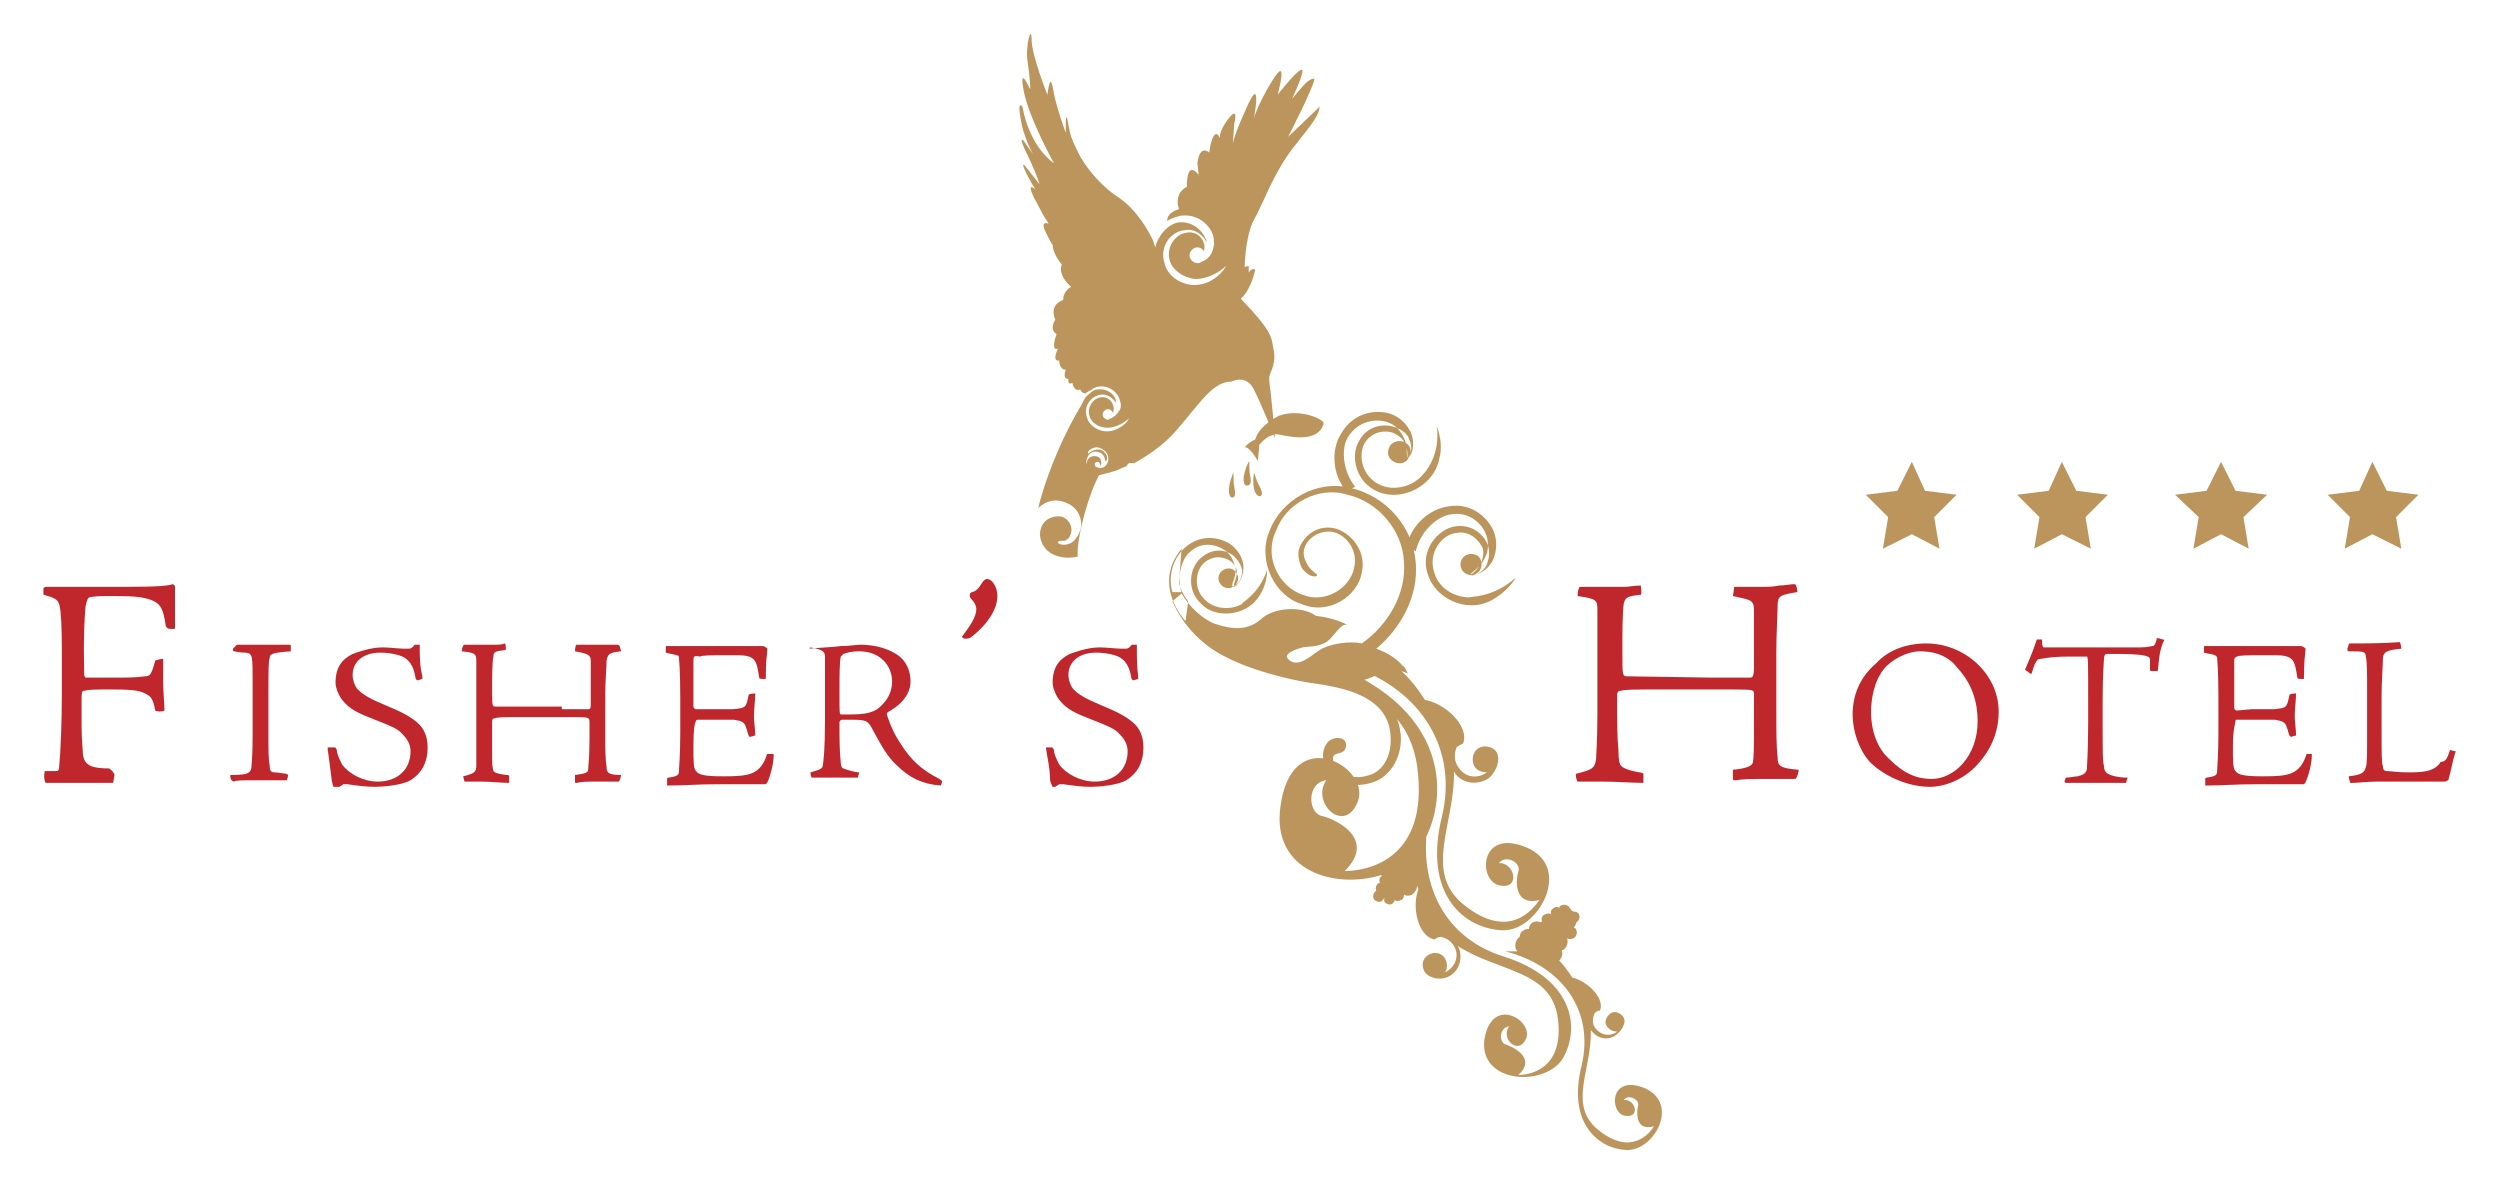 <?xml version="1.0" encoding="utf-8"?>
<!-- Generator: Adobe Illustrator 25.2.3, SVG Export Plug-In . SVG Version: 6.00 Build 0)  -->
<svg version="1.1" id="Layer_1" xmlns="http://www.w3.org/2000/svg" xmlns:xlink="http://www.w3.org/1999/xlink" x="0px" y="0px"
	 viewBox="0 0 190 90" style="enable-background:new 0 0 190 90;" xml:space="preserve">
<style type="text/css">
	.st0{fill:#C0272D;}
	.st1{fill:#BC955C;}
</style>
<g>
	<path class="st0" d="M4.2,58.6c0.2,0,0.3,0,0.3-0.4c0.1-0.9,0.2-3.3,0.2-5.5v-2.3c0-1.6,0-2.9-0.1-3.9c-0.1-0.9-0.2-1-1.3-1.3
		c0-0.1,0-0.4,0-0.5c0,0,0.1-0.1,0.2-0.1c0.2,0,1.2,0,2.1,0h4.1c2.4,0,3.2-0.1,3.4-0.2c0.1,0,0.2,0.1,0.2,0.2c0,1.6,0,2.4,0,3.1
		c0,0.1,0,0.1-0.3,0.1s-0.3-0.1-0.4-0.2c-0.2-1.4-0.4-1.7-1.1-2c-0.6-0.2-1.1-0.3-2.7-0.3c-1.3,0-1.5,0-2,0.1
		c-0.1,0-0.2,0.2-0.3,0.7c-0.2,2.2-0.1,4.9-0.1,5.2c0,0.1,0.1,0.2,0.1,0.2c0.1,0,0.5,0,1.9,0c1.3,0,1.9,0,2.6-0.1
		c0.4,0,0.5-0.1,0.8-1.2c0,0,0.6-0.2,0.6-0.1c0,0.6,0,1.2,0,1.8s0.1,1.7,0.1,2.1c-0.1,0.1-0.6,0.1-0.7,0c-0.1-0.5-0.2-1-0.6-1.2
		c-0.5-0.3-0.9-0.4-2.7-0.4c-1.4,0-1.7,0-2.1,0.1c-0.2,0-0.2,0.2-0.2,0.8v1.9c0,1.1,0.1,1.8,0.1,2.1c0.1,0.9,0.7,1.1,2,1.1
		c0.4,0.3,0.4,0.5,0.4,0.5l-0.1,0.6H8c-0.4,0-0.8,0-1.2,0c-0.4,0-0.7,0-1.2,0s-0.9,0-1.3,0s-0.6,0-0.7,0c-0.1,0-0.2,0-0.2-0.2
		c-0.1-0.3,0-0.6,0-0.7C3.4,58.6,4.2,58.6,4.2,58.6z M22.1,49.5c-1.4,0.1-1.6,0.2-1.6,0.5c-0.1,0.3-0.1,0.9-0.1,2.8v3.3
		c0,0.9,0,1.6,0.1,2.1c0,0.4,0.1,0.5,0.4,0.5c0.2,0,0.7,0.1,0.8,0.1c0.1,0,0.2,0.1,0.2,0.1c0,0.1-0.1,0.4-0.1,0.4c-1.3,0-2,0-2.6,0
		s-1.4,0-1.4,0.1c-0.1,0-0.2-0.1-0.2-0.1c-0.1-0.1-0.1-0.3-0.1-0.4c1.2,0,1.5-0.1,1.6-0.5c0-0.2,0.1-0.8,0.1-2.5v-4
		c0-2.1,0-2.2-0.5-2.3c-0.2,0-0.4,0-0.9-0.1c-0.1,0-0.1-0.1-0.1-0.1c0-0.1,0-0.1,0.1-0.2c0.1-0.1,0.1-0.1,0.2-0.2c0.1,0,0.2,0,0.4,0
		c0.1,0,0.7,0,1.4,0c0.8,0,1.9,0,2.1,0s0.2,0,0.2,0.1C22.1,49.1,22.1,49.5,22.1,49.5z M25.4,59.8c0,0-0.1,0-0.1-0.1
		s-0.1-0.3-0.1-0.5c-0.1-0.8-0.2-1.6-0.3-2.3c0-0.1,0-0.1,0.1-0.1s0.3,0,0.4,0s0.1,0,0.2,0.2c0,0.3,0.2,0.7,0.4,1.1
		c0.5,0.7,1.6,1.3,2.7,1.3c1.5,0,2.5-0.9,2.5-2.3c0-0.6-0.3-1-0.7-1.4c-0.3-0.3-0.7-0.5-2-1s-1.9-0.8-2.4-1.4
		c-0.3-0.3-0.6-1-0.6-1.4c0-1.2,0.5-1.8,1.3-2.2c0.3-0.1,1.3-0.5,2.3-0.5c0.4,0,1.3,0.1,1.6,0.1c0.2,0,0.3,0,0.4,0s0.3-0.1,0.4-0.3
		c0.1,0,0.3,0,0.4,0c0,0.9,0,1.6,0.2,2.4c0,0.1,0,0.2,0,0.2c-0.1,0-0.2,0.1-0.4,0.1c0,0,0,0-0.1-0.1c-0.1-0.5-0.2-1.1-0.7-1.5
		c-0.3-0.3-1.2-0.5-2-0.5c-1.3,0-2.1,0.7-2.1,1.7c0,0.4,0.2,0.9,0.4,1.1c0.4,0.4,0.9,0.7,2.1,1.2s1.8,0.8,2.4,1.3s0.8,1.2,0.8,1.9
		c0,1.2-0.5,2-1.3,2.5c-0.7,0.4-2.2,0.5-2.7,0.5c-0.7,0-1.4-0.1-2.1-0.2c-0.1,0-0.2,0-0.3,0c-0.1,0.1-0.2,0.1-0.3,0.2
		C25.5,59.8,25.4,59.8,25.4,59.8L25.4,59.8z M42.7,53.9c0.9,0,1.8,0,2,0s0.2-0.1,0.2-0.6v-1.4c0-1.1,0-1.3,0-1.6
		c0-0.5-0.1-0.6-1.2-0.8c0,0,0-0.4,0.1-0.5h1.6c0.2,0,0.5,0,0.8,0s0.6,0,0.7,0c0.1,0,0.1,0,0.2,0.1c0,0.1,0.1,0.3,0.1,0.4
		c-0.9,0.1-1,0.2-1.1,0.7c0,0.4-0.1,1.6-0.1,2.5v2.9c0,1.5,0,2,0.1,2.7c0,0.4,0.1,0.6,1.1,0.6c0,0.1-0.1,0.5-0.2,0.5h-2.1
		c-0.8,0-1,0.1-1.1,0.1s-0.1,0-0.1-0.1v-0.5c0.8-0.1,1-0.2,1-0.4s0.1-0.9,0.1-2.3v-1.3c0-0.1,0-0.3-0.1-0.3
		c-0.1-0.1-0.3-0.1-2.1-0.1h-2.4c-2.1,0-2.4,0-2.6,0.1c-0.2,0-0.2,0.1-0.2,0.4c0,1.2,0,2.1,0,2.8c0,0.5,0.1,0.7,0.1,0.8
		c0.1,0.1,0.2,0.2,1,0.3c0.1,0,0.2,0,0.2,0.1s0,0.4,0,0.5c-0.5,0-1.5-0.1-2.2-0.1c-0.4,0-0.7,0-0.8,0c-0.2,0-0.3,0-0.3,0
		c-0.1,0-0.1,0-0.1,0L35.2,59c0.8-0.2,1-0.3,1-0.8c0-0.2,0-0.8,0-2.5v-2.9c0-1.6,0-2.1,0-2.6s-0.1-0.6-1.1-0.7c0,0,0-0.3,0.1-0.4
		c0,0,0-0.1,0.1-0.1c0.5,0,1,0,1.5,0c0.3,0,0.6,0,0.8,0s0.5,0,0.8-0.1c0,0,0.1,0.5,0,0.5c-0.7,0.1-0.9,0.1-0.9,0.5
		c-0.1,0.5-0.1,1.5-0.1,2.5c0,1.3,0,1.3,0.3,1.3h5V53.9z M54,53.9c0.7,0,1.3,0,1.7,0c1-0.1,1-0.1,1.2-1.1c0.1-0.1,0.5-0.1,0.5-0.1
		c0,0.5-0.1,1.2-0.1,1.7s0.1,1,0.1,1.5c-0.1,0-0.3,0.1-0.4,0.1c-0.1,0-0.1-0.1-0.1-0.1c-0.1-0.2-0.1-0.4-0.2-0.6
		c-0.1-0.4-0.3-0.5-0.9-0.6c-0.3,0-0.9,0-1.7,0s-1,0-1.1,0c0,0-0.1,0-0.1,0.1c-0.1,0.1-0.2,0.6-0.2,1.9c0,1.2,0,1.7,0.2,1.9
		c0.2,0.3,0.7,0.4,2.1,0.4c1.9,0,2.8-0.1,3.3-1.7c0.1,0,0.2,0,0.4,0c0.1,0,0.1,0,0.1,0.1c0,0.7-0.3,1.7-0.5,2.1
		c-0.1,0.1-0.1,0.1-0.2,0.1c-0.1,0-0.2,0-0.8,0c-0.5,0-1.6,0-2.9,0c-1.2,0-2.4,0.1-3.7,0.1c0,0,0-0.4,0-0.5c0,0,0-0.1,0.1-0.1
		c0.7-0.1,0.8-0.2,0.8-0.5c0-0.2,0.1-1.2,0.1-2.9v-2.6c0-2.3-0.1-3-0.1-3.1s0-0.2-0.2-0.2c-0.2-0.1-0.5-0.1-0.8-0.2l0,0v-0.4
		c0-0.1,0-0.1,0.1-0.1h0.6c0.5,0,1.1,0,2,0h1.6c0.5,0,1,0,1.5,0s1,0,1.4,0c0.2,0,0.3,0,0.4,0.1c0.2,0.1,0.1,0.1,0.1,0.4
		c-0.1,0.7-0.1,1.6-0.1,2c-0.4,0-0.5,0-0.5-0.1c-0.2-1.2-0.2-1.7-1.6-1.7h-1.2c-0.9,0-1.5,0-1.7,0.1c-0.5-0.1-0.5,0-0.5,0.4
		c0,1.1,0,2.3,0,3.4c0,0.1,0.1,0.2,0.2,0.2C52.9,53.9,54,53.9,54,53.9z M61.5,49.3C61.5,49.3,61.5,49.2,61.5,49.3
		c1-0.1,1.7-0.1,2.4-0.2c0.7,0,1.1-0.1,1.5-0.1c0.9,0,1.9,0.2,2.7,0.7c0.8,0.5,1.1,1.3,1.1,2.1c0,1.2-1.1,2-1.7,2.3
		c-0.1,0.1-0.1,0.1-0.1,0.2c0.1,0.3,0.4,1.3,1.1,2.3c0.7,1.1,1.5,1.9,2.9,2.6c0.1,0.1,0.2,0.1,0.2,0.2c0,0.1-0.1,0.3-0.1,0.3
		c-1.4-0.1-2.4-0.6-3.3-1.5c-0.7-0.6-1.2-1.5-1.8-2.6c-0.4-0.8-0.5-0.9-1.6-0.9c-0.5,0-0.7,0-0.8,0c-0.1,0-0.2,0.1-0.2,0.2
		c0,1.2,0,2.1,0.1,3.1c0,0.2,0.1,0.4,0.2,0.4c0.2,0.1,0.9,0.3,1.2,0.3c0,0.1-0.1,0.3-0.1,0.4c0,0-0.1,0-0.3,0c-0.2,0-1.4,0-2,0
		s-0.9,0-1,0c-0.2,0-0.2,0-0.2,0c-0.1-0.1-0.1-0.3-0.1-0.4c0.3-0.1,0.8-0.2,0.9-0.4c0.1-0.3,0.2-1.6,0.2-3.5v-1.9c0-0.9,0-2,0-2.9
		c0-0.5-0.1-0.6-1.1-0.8L61.5,49.3z M67.8,51.8c0-1.2-0.9-2.3-2.5-2.3c-0.6,0-0.9,0.1-1.2,0.2c-0.1,0.1-0.1,0.1-0.2,0.2
		c-0.1,0.5-0.1,1.4-0.1,2.8c0,1.5,0,1.5,0.1,1.6c0,0,0.3,0,0.5,0c1.4,0,2.1-0.1,2.7-0.8C67.5,53.1,67.8,52.5,67.8,51.8L67.8,51.8z
		 M75,44c0.4,0,0.8,0.6,0.8,1.3c0,1.4-1.4,2.7-2.1,3.2c-0.1,0-0.3,0.1-0.5,0l-0.1-0.1c0.6-0.8,1.1-1.5,1.1-2.1
		c0-0.3-0.2-0.6-0.4-0.8c-0.1-0.1-0.1-0.2-0.1-0.3c0-0.1,0.1-0.2,0.2-0.2c0.4-0.1,0.6-0.5,0.8-0.8C74.8,44.1,74.9,44,75,44L75,44z
		 M80,59.8C80,59.8,79.9,59.8,80,59.8c-0.1-0.2-0.2-0.4-0.2-0.6c0-0.8-0.2-1.6-0.3-2.3c0-0.1,0-0.1,0-0.1c0.1,0,0.3,0,0.4,0
		s0.1,0,0.2,0.2c0,0.3,0.2,0.7,0.4,1.1c0.5,0.7,1.6,1.3,2.7,1.3c1.5,0,2.5-0.9,2.5-2.3c0-0.6-0.3-1-0.7-1.4c-0.3-0.3-0.7-0.5-2-1
		s-1.9-0.8-2.4-1.4c-0.3-0.3-0.6-1-0.6-1.4c0-1.2,0.5-1.8,1.3-2.2c0.3-0.1,1.3-0.5,2.3-0.5c0.4,0,1.3,0.1,1.6,0.1c0.2,0,0.3,0,0.4,0
		s0.3-0.1,0.4-0.3c0.1,0,0.3,0,0.4,0c0,0.9,0,1.6,0.1,2.4c0,0.1,0,0.2,0,0.2s-0.3,0.1-0.4,0.1c0,0,0,0-0.1-0.1
		c-0.1-0.5-0.2-1.1-0.7-1.5c-0.3-0.3-1.2-0.5-2-0.5c-1.3,0-2.1,0.7-2.1,1.7c0,0.4,0.2,0.9,0.4,1.1c0.4,0.4,0.9,0.7,2.1,1.2
		s1.8,0.8,2.4,1.3s0.8,1.2,0.8,1.9c0,1.2-0.5,2-1.3,2.5c-0.7,0.4-2.2,0.5-2.7,0.5c-0.7,0-1.4-0.1-2.1-0.2c-0.1,0-0.2,0-0.3,0
		c-0.1,0.1-0.2,0.1-0.3,0.2C80.1,59.8,80.1,59.8,80,59.8L80,59.8z M130.2,51.5c1.2,0,2.6,0,2.8,0s0.3-0.1,0.3-0.8v-2
		c0-1.5,0-1.9,0-2.3c0-0.8-0.2-0.8-1.6-1.1c0,0,0.1-0.6,0.1-0.7h2.2c0.3,0,0.8,0,1.2-0.1c0.4,0,0.9-0.1,1.1-0.1c0.1,0,0.2,0,0.2,0.1
		c0.1,0.2,0.1,0.5,0.1,0.5c-1.3,0.2-1.5,0.3-1.5,1c0,0.5-0.1,2.2-0.1,3.6v4.1c0,2.1,0,2.9,0.1,3.9c0,0.6,0.2,0.8,1.6,0.9
		c0,0.1-0.1,0.7-0.3,0.7h-2.9c-1.1,0-1.5,0.1-1.6,0.1s-0.2,0-0.2-0.1v-0.7c1.1-0.1,1.4-0.3,1.5-0.5c0.1-0.3,0.1-1.3,0.1-3.3v-1.8
		c0-0.2,0-0.4-0.1-0.4c-0.1-0.1-0.4-0.1-2.9-0.1h-3.4c-3,0-3.4,0-3.7,0.1c-0.3,0-0.3,0.2-0.3,0.5c0,1.7,0,3,0.1,4
		c0,0.8,0.1,1.1,0.2,1.2c0.1,0.1,0.3,0.3,1.4,0.5c0.2,0,0.3,0.1,0.3,0.1c0,0.1,0,0.6,0,0.7c-0.7,0-2.1-0.1-3.2-0.1
		c-0.5,0-0.9,0-1.2,0c-0.3,0-0.4,0-0.4,0c-0.1,0-0.1,0-0.2,0c-0.1-0.1-0.2-0.6-0.1-0.6c1.2-0.3,1.4-0.4,1.5-1.1
		c0-0.3,0.1-1.1,0.1-3.5v-4.1c0-2.2,0-3,0-3.8c0-0.7-0.1-0.8-1.5-1c0-0.1,0-0.4,0.1-0.6c0-0.1,0.1-0.1,0.2-0.1c0.8,0,1.5,0,2.1,0
		c0.5,0,0.8,0,1.2,0c0.3,0,0.7-0.1,1.2-0.1c0,0,0.1,0.7,0,0.7c-1,0.1-1.2,0.2-1.3,0.7c-0.1,0.8-0.1,2.1-0.1,3.6c0,1.9,0,1.9,0.4,1.9
		L130.2,51.5L130.2,51.5z M146.4,48.9c2.9,0,5.5,2.3,5.5,5.2c0,2-1,3.4-1.8,4.2c-1.1,1.1-2.5,1.5-3.4,1.5c-1.7,0-3.5-0.8-4.6-1.9
		c-0.8-0.9-1.3-2.3-1.3-3.6c0-1.4,0.5-2.8,1.8-3.9C143.5,49.4,144.9,48.9,146.4,48.9L146.4,48.9z M145.9,49.5
		c-0.6,0-1.7,0.3-2.6,1.2c-0.9,1-1.1,2.5-1.1,3.4c0,1.5,0.5,2.8,1.4,3.6c1.1,1.1,2.1,1.5,3.2,1.5c1.7,0,3.5-1.7,3.5-4.4
		c0-1.4-0.4-2.8-1.5-4C148.2,50,147.3,49.5,145.9,49.5L145.9,49.5z M157,59.1c0.3,0,0.7-0.1,0.9-0.1c0.4-0.1,0.6-0.2,0.7-0.5
		c0-0.2,0.1-1.3,0.1-3.6v-1.6c0-2.9,0-3.4-0.1-3.4h-1.4c-1.5,0-2.1,0.2-2.3,0.2c-0.2,0.2-0.3,0.4-0.5,1.1h-0.1
		c-0.1-0.1-0.4-0.3-0.4-0.3c0.2-0.5,0.5-1.1,0.9-2.3c0.1,0,0.2,0,0.3,0s0.1,0,0.1,0.1c0,0.3,0,0.4,0.1,0.5c0.1,0,0.4,0,0.7,0
		c0.5,0,1.1,0,2.6,0c1.7,0,3.2,0,4.1,0c0.5,0,0.8-0.1,0.9-0.1c0.1,0,0.2-0.1,0.3-0.5c0-0.1,0-0.1,0.1-0.1s0.3,0.1,0.4,0.1
		c0.1,0,0.1,0.1,0,0.2c-0.3,0.8-0.3,1.2-0.4,2.1c0,0.1,0,0.1-0.2,0.1c-0.1,0-0.2,0-0.3,0c0,0-0.1,0-0.1-0.1s0-0.7,0-0.8
		s-0.1-0.2-0.2-0.2c-0.1-0.1-0.9-0.2-2-0.2h-1.1c-0.1,0-0.2,0.1-0.2,0.4c0,0.2-0.1,1-0.1,3.2v1.6c0,2.3,0,3,0.1,3.3
		c0,0.3,0.1,0.5,0.3,0.6c0.3,0.2,1,0.3,1.4,0.3c0.1,0,0.1,0,0.1,0l-0.1,0.3c0,0.1,0,0.1-0.1,0.1h-0.9c-0.5,0-1,0-1.4,0s-0.9,0-1.3,0
		c-0.4,0-0.8,0-0.8,0c-0.1,0-0.2,0-0.2-0.1L157,59.1z M171.1,53.9c0.7,0,1.3,0,1.7,0c1-0.1,1-0.1,1.2-1.1c0.1-0.1,0.5-0.1,0.5-0.1
		c0,0.5-0.1,1.2-0.1,1.7s0.1,1,0.1,1.5c-0.1,0-0.3,0.1-0.4,0.1l-0.1-0.1c-0.1-0.2-0.1-0.4-0.2-0.6c-0.1-0.4-0.3-0.5-0.9-0.6
		c-0.3,0-0.9,0-1.8,0c-0.8,0-1,0-1.1,0s-0.1,0-0.1,0.1s-0.2,0.6-0.2,1.9c0,1.2,0,1.7,0.2,1.9c0.2,0.3,0.7,0.4,2.1,0.4
		c1.9,0,2.8-0.1,3.3-1.7c0.1,0,0.2,0,0.4,0c0,0,0,0,0,0.1c0,0.7-0.3,1.7-0.5,2.1c-0.1,0.1-0.1,0.1-0.2,0.1c-0.1,0-0.2,0-0.8,0
		c-0.5,0-1.6,0-2.9,0c-1.2,0-2.4,0.1-3.7,0.1c0,0,0-0.4,0-0.5c0,0,0-0.1,0.1-0.1c0.7-0.1,0.8-0.2,0.8-0.5c0-0.2,0.1-1.2,0.1-2.9
		v-2.6c0-2.3-0.1-3-0.1-3.1s-0.1-0.2-0.2-0.2c-0.1-0.1-0.5-0.1-0.8-0.2l0,0v-0.4c0-0.1,0-0.1,0.1-0.1h0.6c0.5,0,1.1,0,2,0h1.6
		c0.5,0,1,0,1.5,0s1,0,1.4,0c0.2,0,0.3,0,0.4,0.1c0.2,0.1,0.1,0.1,0.1,0.4c-0.1,0.7-0.1,1.6-0.1,2c-0.4,0-0.5,0-0.5-0.1
		c-0.2-1.2-0.2-1.7-1.6-1.7h-1.3c-0.9,0-1.5,0-1.7,0.1s-0.2,0.1-0.2,0.5c0,1.1,0,2.3,0,3.4c0,0.1,0.1,0.2,0.2,0.2L171.1,53.9
		L171.1,53.9L171.1,53.9z M186.2,57l0.4,0.1c0.1,0,0,0.1,0,0.1c-0.2,0.6-0.3,1.3-0.5,2c0,0.1-0.2,0.2-0.3,0.2c-0.2,0-0.3,0-1,0
		c-0.3,0-0.7,0-1.3,0s-1.5,0-2.8,0c-0.8,0-1.6,0.1-1.8,0.1s-0.3,0-0.3,0c0-0.1-0.1-0.4-0.1-0.5c0.8-0.1,1.2-0.2,1.3-0.7
		c0.1-0.2,0.1-0.8,0.1-2.5v-3.3c0-1.4,0-2.2-0.1-2.6c0-0.4-0.2-0.4-1.3-0.4c-0.1,0-0.1-0.1-0.1-0.2l0.1-0.3c0-0.1,0.1-0.1,0.1-0.1
		c1.2,0,2.5,0,3.8-0.1c0,0,0.1,0.3,0.1,0.5c-1,0.1-1.4,0.2-1.4,0.8c0,0.5-0.1,1.6-0.1,2.9v1.9c0,2.6,0,3.1,0.1,3.3
		c0,0.3,0.1,0.4,0.3,0.4c0.3,0,0.8,0.1,1.5,0.1c1.1,0,2.1,0,2.6-0.8C185.9,57.9,186,57.6,186.2,57L186.2,57L186.2,57z"/>
	<path class="st1" d="M89.1,45.7c0.8,1.8,2.2,3.3,4,4.2c1.9,1,4.6,1.7,6.5,2c2.1,0.3,5.4,0.8,6,3.4c0.4,2-0.5,3.3-1.5,3.6
		c-1.8,0.6-2.8-0.6-2.8-1.2c0-0.6,0.6-0.3,0.9-0.7c0.3-0.6-0.1-1-0.7-0.9c-0.7,0.1-1.1,0.9-0.9,1.8c0.4,1.4,2,2.2,3.9,1.5
		c1.3-0.5,2.4-2.3,1.8-4.4c-0.3-1-1.2-2.4-3.3-3.4c0.6,0.3,1.3-0.2,1.9-0.4c0.7-0.2,1.4-0.4,2.1,0c-0.1-0.2-0.2-0.5-0.4-0.6
		c-0.5-0.6-1.2-1-2-1.3c1.9-1.6,3.2-4,3-6.5c-0.2-2.8-2.3-5.1-4.9-5.7c-2.6-0.7-5.3,0.9-6.2,3.2c-1,2.3,0.4,5,2.4,5.6
		c2.1,0.9,4.3-0.6,4.6-2.4c0.4-1.8-1.1-3.3-2.4-3.4c-1.4-0.1-2.2,1-2.4,1.7c-0.1,0.8,0.2,1.2,0.2,1.3c0.5,0.8,1.2,0.8,1.2,0.6
		c0-0.1-0.5-0.3-0.8-0.9c0-0.1-0.3-0.4-0.2-1c0.1-0.6,0.8-1.4,1.9-1.4s2.3,1.3,1.9,2.8c-0.3,1.5-2.2,2.7-3.9,2c-1.8-0.6-3-2.9-2-4.9
		c0.7-2,3.2-3.4,5.4-2.7c2.3,0.5,4.2,2.7,4.3,5.1c0.2,2.4-1.2,4.8-3.2,6.2l0,0c-0.9-0.2-2.4,0-3.2,0.5c-0.5,0.3-1.4,1.2-2.1,0.9
		c-0.8-0.4-0.3-0.8,0.8-1.1c0.6-0.1,1.1,0,1.8-0.4c0.6-0.4,1.1-1.5,1.6-1.3c-0.7-0.4-1.6-0.6-2.4-0.7c-1.1-0.8-3.2-0.6-4.1,0.2
		c-1,0.9-2.1,0.9-3.6,0.4c-1-0.4-2-1.4-2.5-2.3 M118.8,80.4c1.3-2.3,0.8-6-4.5-7.7c-4.2-1.3-6.2-4.9-5.9-9.1c1.8-3.8,1-9.3-5.8-12.5
		c0,0.1-0.1,0.2-0.1,0.3c-0.1,0.3-0.1,0.5,0,0.7c2.7,1.2,4.7,2.8,5.2,6.1c1,7.3-4,8-5.5,8c2.5-2.5-0.8-4-1.8-4.2
		c-1-0.3-1.1-2.5,0.4-2.7c-1.2,1.7,1.4,4.2,2.4,1.6c1-2.6-5.1-6.1-5.9,0.5c-0.6,4.8,4.1,6.2,7.7,5.1v0.1c-0.2,0.1-0.2,0.4-0.1,0.5
		l0,0l0,0c0,0,0,0-0.1,0c-0.2,0.1-0.3,0.4-0.2,0.6l0,0l0,0c-0.2,0.1-0.3,0.4-0.2,0.6c0.1,0.2,0.4,0.3,0.6,0.2
		c0.1-0.1,0.2-0.2,0.2-0.3l0,0c0,0.1,0,0.2,0,0.3c0.1,0.2,0.4,0.3,0.6,0.2c0.1-0.1,0.2-0.2,0.2-0.3c0.1,0.1,0.3,0.1,0.5,0
		s0.2-0.3,0.2-0.4c0.2,0.1,0.4,0.1,0.6,0c0.3-0.2,0.4-0.5,0.4-0.7c0,0.1,0.1,0.2,0.1,0.3c-0.5,1.2-0.1,3.5,1.2,3.8
		c0.2-0.1,0.3-0.2,0.5-0.2c0.5,0.1,0.9,0.4,1.1,0.9c0.3,0.7-0.1,1.5-0.8,1.8l0,0c0.2-0.2,0.2-0.6,0.1-0.9c-0.2-0.5-0.7-0.7-1.2-0.5
		s-0.7,0.7-0.5,1.2c0.1,0.3,0.4,0.5,0.7,0.6c0.3,0.1,0.7,0.1,1,0c0.9-0.3,1.3-1.3,1-2.2c0-0.1-0.1-0.1-0.1-0.2
		c3.1,2,7.1,1.8,7.6,5.5c0.5,3.9-2.2,4.3-3,4.3c1.4-1.3-0.4-2.1-0.9-2.3c-0.6-0.1-0.6-1.3,0.2-1.4c-0.7,0.9,0.7,2.3,1.3,0.9
		c0.5-1.4-2.7-3.3-3.2,0.2C112.5,82.4,117.5,82.6,118.8,80.4z M116,64.4c-3.6-1.5-3.7,2.6-2,2.9c1.6,0.3,1.1-1.8-0.1-1.7
		c0.6-0.7,1.7,0,1.5,0.6s-0.4,2.7,1.6,2.2c-0.5,0.7-2.3,3.1-5.7,0.4c-3.2-2.5-0.7-6.2-0.8-10.2c0,0.1,0.1,0.1,0.1,0.2
		c0.6,0.8,1.8,0.9,2.6,0.3c0.3-0.3,0.5-0.6,0.6-1c0.1-0.3,0.1-0.7-0.1-1c-0.3-0.4-1-0.5-1.4-0.2s-0.5,1-0.2,1.4
		c0.2,0.3,0.6,0.4,0.9,0.4l0,0c-0.7,0.5-1.6,0.4-2.1-0.3c-0.4-0.5-0.4-1.1-0.2-1.6c0.1-0.1,0.3-0.2,0.5-0.3c0.5-1.4-1.5-3.1-2.9-3.3
		c-2.7-4.2-4.3-2.8-4.3-2.8h-0.9c0,0,0,0-0.1,0c0,0.1-0.1,0.2-0.1,0.3c5.1,1.8,7.9,6.2,6.7,11.3c-1.5,6,1.7,8.6,4.6,8.7
		C116.9,70.8,119.6,65.9,116,64.4z M119.3,69c-0.1-0.2-0.4-0.3-0.6-0.2c-0.1,0-0.2,0.1-0.2,0.2c-0.1-0.1-0.3-0.1-0.4,0
		c-0.2,0.1-0.3,0.3-0.2,0.5c-0.1-0.1-0.3-0.1-0.5,0s-0.3,0.3-0.2,0.5l-0.1,0.1c-0.2-0.1-0.4-0.1-0.6,0s-0.3,0.3-0.3,0.5
		c-0.1,0-0.2,0-0.4,0.1c-0.2,0.1-0.3,0.3-0.3,0.5l0,0c-0.3,0.2-0.4,0.6-0.3,0.9c0,0.1,0.1,0.1,0.1,0.2h-0.9c4.3,1.1,6.8,4.5,5.8,8.7
		c-1.1,4.4,1.3,6.3,3.4,6.4s4.1-3.5,1.4-4.7c-2.7-1.1-2.7,1.9-1.5,2.1s0.8-1.3-0.1-1.2c0.4-0.5,1.2,0,1.1,0.4s-0.3,2,1.2,1.6
		c-0.3,0.5-1.7,2.3-4.2,0.3c-2.4-1.9-0.5-4.6-0.6-7.6l0.1,0.1c0.5,0.6,1.3,0.7,1.9,0.2c0.2-0.2,0.4-0.4,0.5-0.7
		c0.1-0.2,0.1-0.5-0.1-0.7c-0.3-0.3-0.7-0.4-1-0.1s-0.4,0.7-0.1,1c0.2,0.2,0.4,0.3,0.7,0.3l0,0c-0.5,0.4-1.2,0.3-1.6-0.2
		c-0.3-0.3-0.3-0.8-0.1-1.2c0.1-0.1,0.2-0.2,0.4-0.2c0.4-1-1.1-2.3-2.1-2.5c-0.4-0.6-0.7-1-1-1.3c0.2-0.2,0.3-0.5,0.2-0.8
		c0,0,0,0,0.1,0c0.3-0.2,0.4-0.6,0.3-0.9c0.1,0.1,0.3,0.1,0.5,0s0.3-0.4,0.2-0.6c0-0.1-0.1-0.2-0.2-0.2c0.1-0.1,0.2-0.3,0.2-0.4
		c0.2-0.1,0.3-0.4,0.2-0.6c0-0.1-0.1-0.1-0.2-0.2C119.4,69.3,119.4,69.1,119.3,69z M116.3,72.3L116.3,72.3L116.3,72.3L116.3,72.3z
		 M118.6,71.2L118.6,71.2L118.6,71.2L118.6,71.2z M118.7,70.7L118.7,70.7C118.8,70.7,118.7,70.7,118.7,70.7L118.7,70.7z M89.8,45
		c-0.4-1.1,0-2.6,0.7-3.1c1-0.9,2.3-0.4,2.8,0.1s0.5,1,0.6,1.1c0.1,0.8-0.4,1.3-0.2,1.5c0.1,0.1,0.8-0.4,0.8-1.5
		c0-0.1,0-0.8-0.7-1.5c-0.6-0.6-2.2-1.2-3.6-0.1c-0.9,0.7-1.5,2.1-1.1,3.5H89.8z M96.3,43.3c0,0.7-0.2,1.4-0.6,2
		c-1,1.6-3.4,1.7-4.4,0.6c-1.2-1.1-0.9-2.9,0.1-3.6c1-0.8,2.1-0.4,2.5,0.1c0.5,0.5,0.5,1,0.5,1c0,0.8-0.5,1.1-0.6,1.1
		c-0.1-0.1,0.2-0.5,0.2-1c0-0.1,0-0.4-0.4-0.8c-0.4-0.3-1.2-0.6-2,0c-0.7,0.5-1,2,0,2.9c0.7,0.7,1.9,0.8,2.8,0.3
		C94.3,45.8,95.7,45.2,96.3,43.3z M94,43.6c0.2,0.3,0.1,0.8-0.3,1c-0.3,0.2-0.8,0.1-1-0.3c-0.2-0.3-0.1-0.8,0.3-1
		C93.4,43.1,93.8,43.2,94,43.6z M107.6,41.9c0.3-1.4,1.5-2.6,2.6-2.8c1.6-0.3,2.6,0.9,2.8,1.7c0.2,0.8,0,1.3-0.1,1.5
		c-0.4,0.9-1.1,1.2-1.1,1.3c0,0.2,1.1,0.1,1.7-1.1c0-0.1,0.4-0.8,0.1-1.9c-0.3-1-1.6-2.5-3.6-2.1c-1.3,0.2-2.7,1.3-3.1,3L107.6,41.9
		z M115.2,43.9c-0.4,0.7-1.1,1.3-1.8,1.7c-2,1.1-4.4-0.2-4.9-2c-0.6-1.8,0.8-3.4,2.1-3.6c1.4-0.2,2.3,0.8,2.5,1.5
		c0.2,0.8-0.1,1.3-0.1,1.4c-0.4,0.8-1.2,0.9-1.2,0.8c0-0.1,0.5-0.3,0.8-1c0-0.1,0.2-0.4,0.1-1c-0.2-0.5-0.9-1.4-2-1.2
		c-1.1,0.1-2.2,1.5-1.7,3c0.3,1.1,1.4,1.9,2.7,1.9C111.7,45.3,113.4,45.5,115.2,43.9z M112.6,42.9c0,0.5-0.4,0.8-0.8,0.8
		c-0.5,0-0.8-0.4-0.8-0.8c0-0.5,0.4-0.8,0.8-0.8C112.3,42.1,112.6,42.4,112.6,42.9z M103,37c-0.9-1.1-1.1-2.8-0.6-3.7
		c0.8-1.4,2.3-1.5,3.1-1.2c0.8,0.3,1,0.9,1.1,1c0.5,0.8,0.2,1.6,0.4,1.7c0.1,0.1,0.7-0.8,0.2-2c-0.1-0.1-0.4-0.9-1.4-1.3
		s-2.9-0.3-3.9,1.5c-0.7,1.1-0.7,3,0.4,4.3L103,37z M109.2,32.4c0.3,0.8,0.4,1.7,0.2,2.4c-0.4,2.2-2.9,3.3-4.6,2.6
		c-1.8-0.7-2.2-2.8-1.5-3.9c0.7-1.3,2.1-1.3,2.8-1c0.8,0.3,1,0.8,1,0.9c0.4,0.8-0.1,1.5-0.1,1.4c-0.1,0,0.1-0.6-0.3-1.2
		c0-0.1-0.2-0.4-0.8-0.7c-0.5-0.2-1.6-0.2-2.2,0.8c-0.5,0.9-0.2,2.6,1.3,3.2c1,0.4,2.4,0.1,3.2-0.9C108.2,36,109.5,34.7,109.2,32.4z
		 M106.9,33.7c0.4,0.3,0.4,0.8,0.1,1.2s-0.8,0.4-1.2,0.1c-0.4-0.3-0.4-0.8-0.1-1.2C106,33.5,106.5,33.4,106.9,33.7z M95.7,33.8
		c0.3-0.3,0.6-0.7,1.3-0.8c0.4,0,3.1,0.9,3.6-0.8c0.1-0.3-1.8-1.2-3.4-0.6l0,0c0,0-1.5,0.7-1.8,1.8c0,0-0.5,0.2-0.8,0.6
		c0,0,0.3-0.2,1.1,1.2C95.5,35.1,95.7,34.4,95.7,33.8z M95.3,36c0-0.3,0.1,0.4,0.4,0.9c0.2,0.4,0.3,0.7,0.1,0.8
		C95.5,37.8,95.1,37.2,95.3,36z M94.9,35.1c0.1-0.2,0,0.5,0.1,1c0.1,0.4,0.1,0.8-0.2,0.8C94.5,37,94.3,36.3,94.9,35.1z M93.7,36
		c0.1-0.3,0,0.5,0.1,1c0.1,0.4,0.1,0.8-0.1,0.8C93.4,37.9,93.2,37.2,93.7,36z M98.3,11.2c1.6-2,1.9-2.4,2-3.1l-2.4,2.3
		c0,0,1.9-3.7,2-4.4c0,0-0.3-0.2-1.1,0.8l-0.6,0.7c0,0,1.1-2.3,0.7-2.2c-0.4,0.1-1.8,1.9-1.8,1.9s0.5-1.8,0.2-1.8s-1.8,2.7-2,3.6
		c0,0,0.7-3.8-0.7-0.5c-0.5,1.1-0.8,1.9-0.9,2.4l0.1-1.5c0,0,0.4-1.5-0.5-0.3c-0.5,0.7-0.6,1.1-0.6,1.4c-0.1-0.3-0.4-0.7-0.7,0.5
		l-0.1,0.6c0,0-0.7-0.7-0.9,0.8l0.1,0.9c0,0-0.9-1.3-0.9,0.9c0,0-1,0.4-0.6,1.7c0,0-0.9,0.2-0.9,0.9c0.3-0.2,0.6-0.3,1-0.4
		c1.4-0.2,2.3,0.8,2.5,1.5c0.2,0.8-0.1,1.2-0.1,1.3c-0.2,0.4-0.5,0.6-0.8,0.7C91.2,20,91.1,20,91,20c-0.3,0-0.6-0.3-0.6-0.6
		c0-0.3,0.3-0.6,0.6-0.6c0.2,0,0.4,0.1,0.5,0.3c0-0.1,0.1-0.3,0-0.6c-0.1-0.4-0.6-1-1.4-0.8c-0.7,0.1-1.5,1-1.2,2.1
		c0.2,0.7,1,1.3,1.9,1.4c0,0,1.2,0.1,2.4-1c-0.3,0.5-0.7,0.9-1.3,1.2c-1.4,0.7-3.1-0.1-3.4-1.4c-0.4-1.3,0.5-2.4,1.5-2.5
		c0.9-0.2,1.5,0.5,1.7,0.9c0-0.1,0-0.2-0.1-0.3c-0.2-0.5-0.9-1.3-2-1.2c-0.8,0.1-1.6,1-1.8,1.9l-0.2-0.6l0,0
		C87.4,17.8,86.5,16,85,15c-1.1-0.7-2.2-1.9-2.9-3.1c0-0.1-0.1-0.1-0.1-0.2c-0.3-0.6-0.6-1.2-0.7-1.7C81,8.3,81,8.7,81,10.1
		c0,0-0.7-1.9-0.9-3c-0.2-1.1-0.3-1.3-0.5,0.1c0,0-1.2-3-1.2-4.2s-0.5,0.5-0.3,1.7c0.2,1.3,0.2,2.1,0.2,2.1s-0.9-2-0.5,0.1
		s2.3,5.5,2.3,5.5s-1.8-1.1-2.4-4.3c0,0-0.5-0.7,0,1.6c0,0,0.3,1.1,0.8,2l-0.7-1c0,0-0.5-0.5,0.3,1.1C78.9,13.5,79,14,79,14
		s-0.7-0.9-1.1-1.4c-0.5-0.5,0.5,1.4,0.8,1.8c0,0-1-0.9,0.3,1.4c0.3,0.6,0.5,0.9,0.7,1.2c-0.3-0.1-0.6-0.1-0.2,0.7
		c0.3,0.6,0.4,0.8,0.5,0.9c0,0.2,0.1,0.8,0.7,1.5c0,0-0.4,0.7,0.7,1.7c0,0-0.6,0.3-0.6,1c0,0-1.1,0.3-0.6,1.5c0,0-0.5,0.7,0.1,1.1
		c0,0-0.5,1.3,0.1,1.1c0,0-0.5,1,0.1,0.9c0,0,0,0.7,0.5,0.7c0,0-0.3,0.7,0.2,0.7c0,0-0.1,0.5,0.3,0.3c0,0,0.1,0.7,0.6,0.5
		c0,0,0.1,0.3,0.4,0.3c0.1-0.1,0.3-0.2,0.5-0.3c0,0,0,0,0.1-0.1l0,0c0.1,0,0.2-0.1,0.3-0.1c0.9-0.2,1.6,0.5,1.7,1
		c0.2,0.5,0,0.8-0.1,0.9c-0.2,0.3-0.5,0.5-0.6,0.5s-0.1,0.1-0.2,0.1c-0.2,0-0.4-0.2-0.4-0.4c0-0.2,0.2-0.4,0.4-0.4
		c0.2,0,0.3,0.1,0.4,0.3c0,0,0,0,0-0.1c0,0,0.1-0.2,0-0.5s-0.4-0.7-1-0.6c-0.5,0.1-1,0.7-0.8,1.4c0.1,0.5,0.7,0.9,1.3,0.9
		c0,0,0.8,0.1,1.7-0.7c-0.2,0.4-0.5,0.6-0.9,0.8c-1,0.5-2.1-0.1-2.3-0.9c-0.3-0.9,0.4-1.6,1-1.7s1,0.3,1.2,0.6c0-0.1,0-0.1,0-0.2
		c-0.1-0.4-0.6-0.9-1.4-0.8c-0.3,0-0.6,0.3-0.9,0.6c-0.2,0.3-0.3,0.6-0.5,0.9v0.1v-0.1c-1,1.7-2.3,4.4-3.1,7.5
		c0.7-0.6,1.4-0.7,2.1-0.4c1.1,0.4,1.3,1.5,1.1,2.1c-0.2,0.6-0.6,0.9-0.6,0.9c-0.6,0.4-1.2,0.1-1.1,0c0-0.1,0.2-0.1,0.5-0.1
		c0.1,0,0.1-0.1,0.2-0.1c0,0,0.2-0.1,0.3-0.5c0.1-0.3,0-0.9-0.6-1.2c-0.6-0.2-1.5,0.1-1.7,0.9c-0.2,0.6,0.1,1.4,0.7,1.8
		c0,0,0.8,0.6,2.1,0.3c0-0.1,0-0.2,0-0.3c0-1.4,0.9-4.7,1.7-6c-0.1,0-0.1,0-0.2,0c-0.6,0-1-0.7-0.8-1.1c0.1-0.5,0.6-0.7,1-0.5
		c0.3,0.1,0.4,0.5,0.4,0.7c0,0,0-0.1,0.1-0.1c0.1-0.2,0-0.6-0.4-0.8c-0.3-0.1-0.7,0-1,0.3v-0.2c0.3-0.3,0.7-0.4,1-0.2
		c0.5,0.2,0.6,0.7,0.5,1s-0.3,0.4-0.3,0.4c-0.2,0.1-0.4,0.1-0.5,0c0,0,0,0-0.1,0c-0.1-0.1-0.1-0.2-0.1-0.3c0.1-0.1,0.2-0.1,0.3-0.1
		c0.1,0.1,0.1,0.2,0.1,0.3l0,0c0,0,0.1-0.1,0.1-0.2c0-0.1,0-0.4-0.3-0.5s-0.7,0-0.8,0.4c-0.1,0.3,0.1,0.6,0.3,0.8
		c0,0,0.3,0.2,0.7,0.2c0.3-0.1,1-0.2,1.6-0.5c0,0,0.2-0.1,0.5-0.2h-0.1l0.2-0.2c0.1,0,0.3,0,0.4,0c0.9-0.5,2.2-1.3,3.3-2.6
		c1.8-2.1,2.7-3.6,4.1-3.6c0,0,1.1-0.6,1.7,0.6s1.6,3.7,1.6,3.7s-0.2-2.3-0.3-3.2c-0.1-0.9-0.2-1.3-0.1-1.6c0.1-0.3,0.5-1,0.3-1.9
		s0.1-1.2-2.5-3.9c0,0,0.7-0.5,1.1-2.2c0,0-0.2-0.2-0.5,0.2v-0.5l-0.3,0.1c0,0,0-2,0.6-3.4C96.1,15.3,96.7,13.3,98.3,11.2z
		 M89.6,44.3c0,0,0.2,0.8,0.7,1.4l-0.2,1.5c0,0-2.6-2.7-0.3-5.5L89.6,44.3z"/>
	<path class="st1" d="M145.3,35.1l1,2.2l2.4,0.3l-1.7,1.7l0.4,2.4l-2.1-1.1l-2.2,1.1l0.4-2.4l-1.7-1.7l2.4-0.3L145.3,35.1z
		 M156.7,35.1l1.1,2.2l2.4,0.3l-1.7,1.7l0.4,2.4l-2.2-1.1l-2.1,1.1l0.4-2.4l-1.7-1.7l2.4-0.3L156.7,35.1z M168.8,35.1l1.1,2.2
		l2.4,0.3l-1.8,1.7l0.4,2.4l-2.1-1.1l-2.1,1.1l0.4-2.4l-1.8-1.7l2.4-0.3L168.8,35.1z M180.3,35.1l1.1,2.2l2.4,0.3l-1.7,1.7l0.4,2.4
		l-2.2-1.1l-2.1,1.1l0.4-2.4l-1.7-1.7l2.4-0.3L180.3,35.1z"/>
</g>
</svg>
